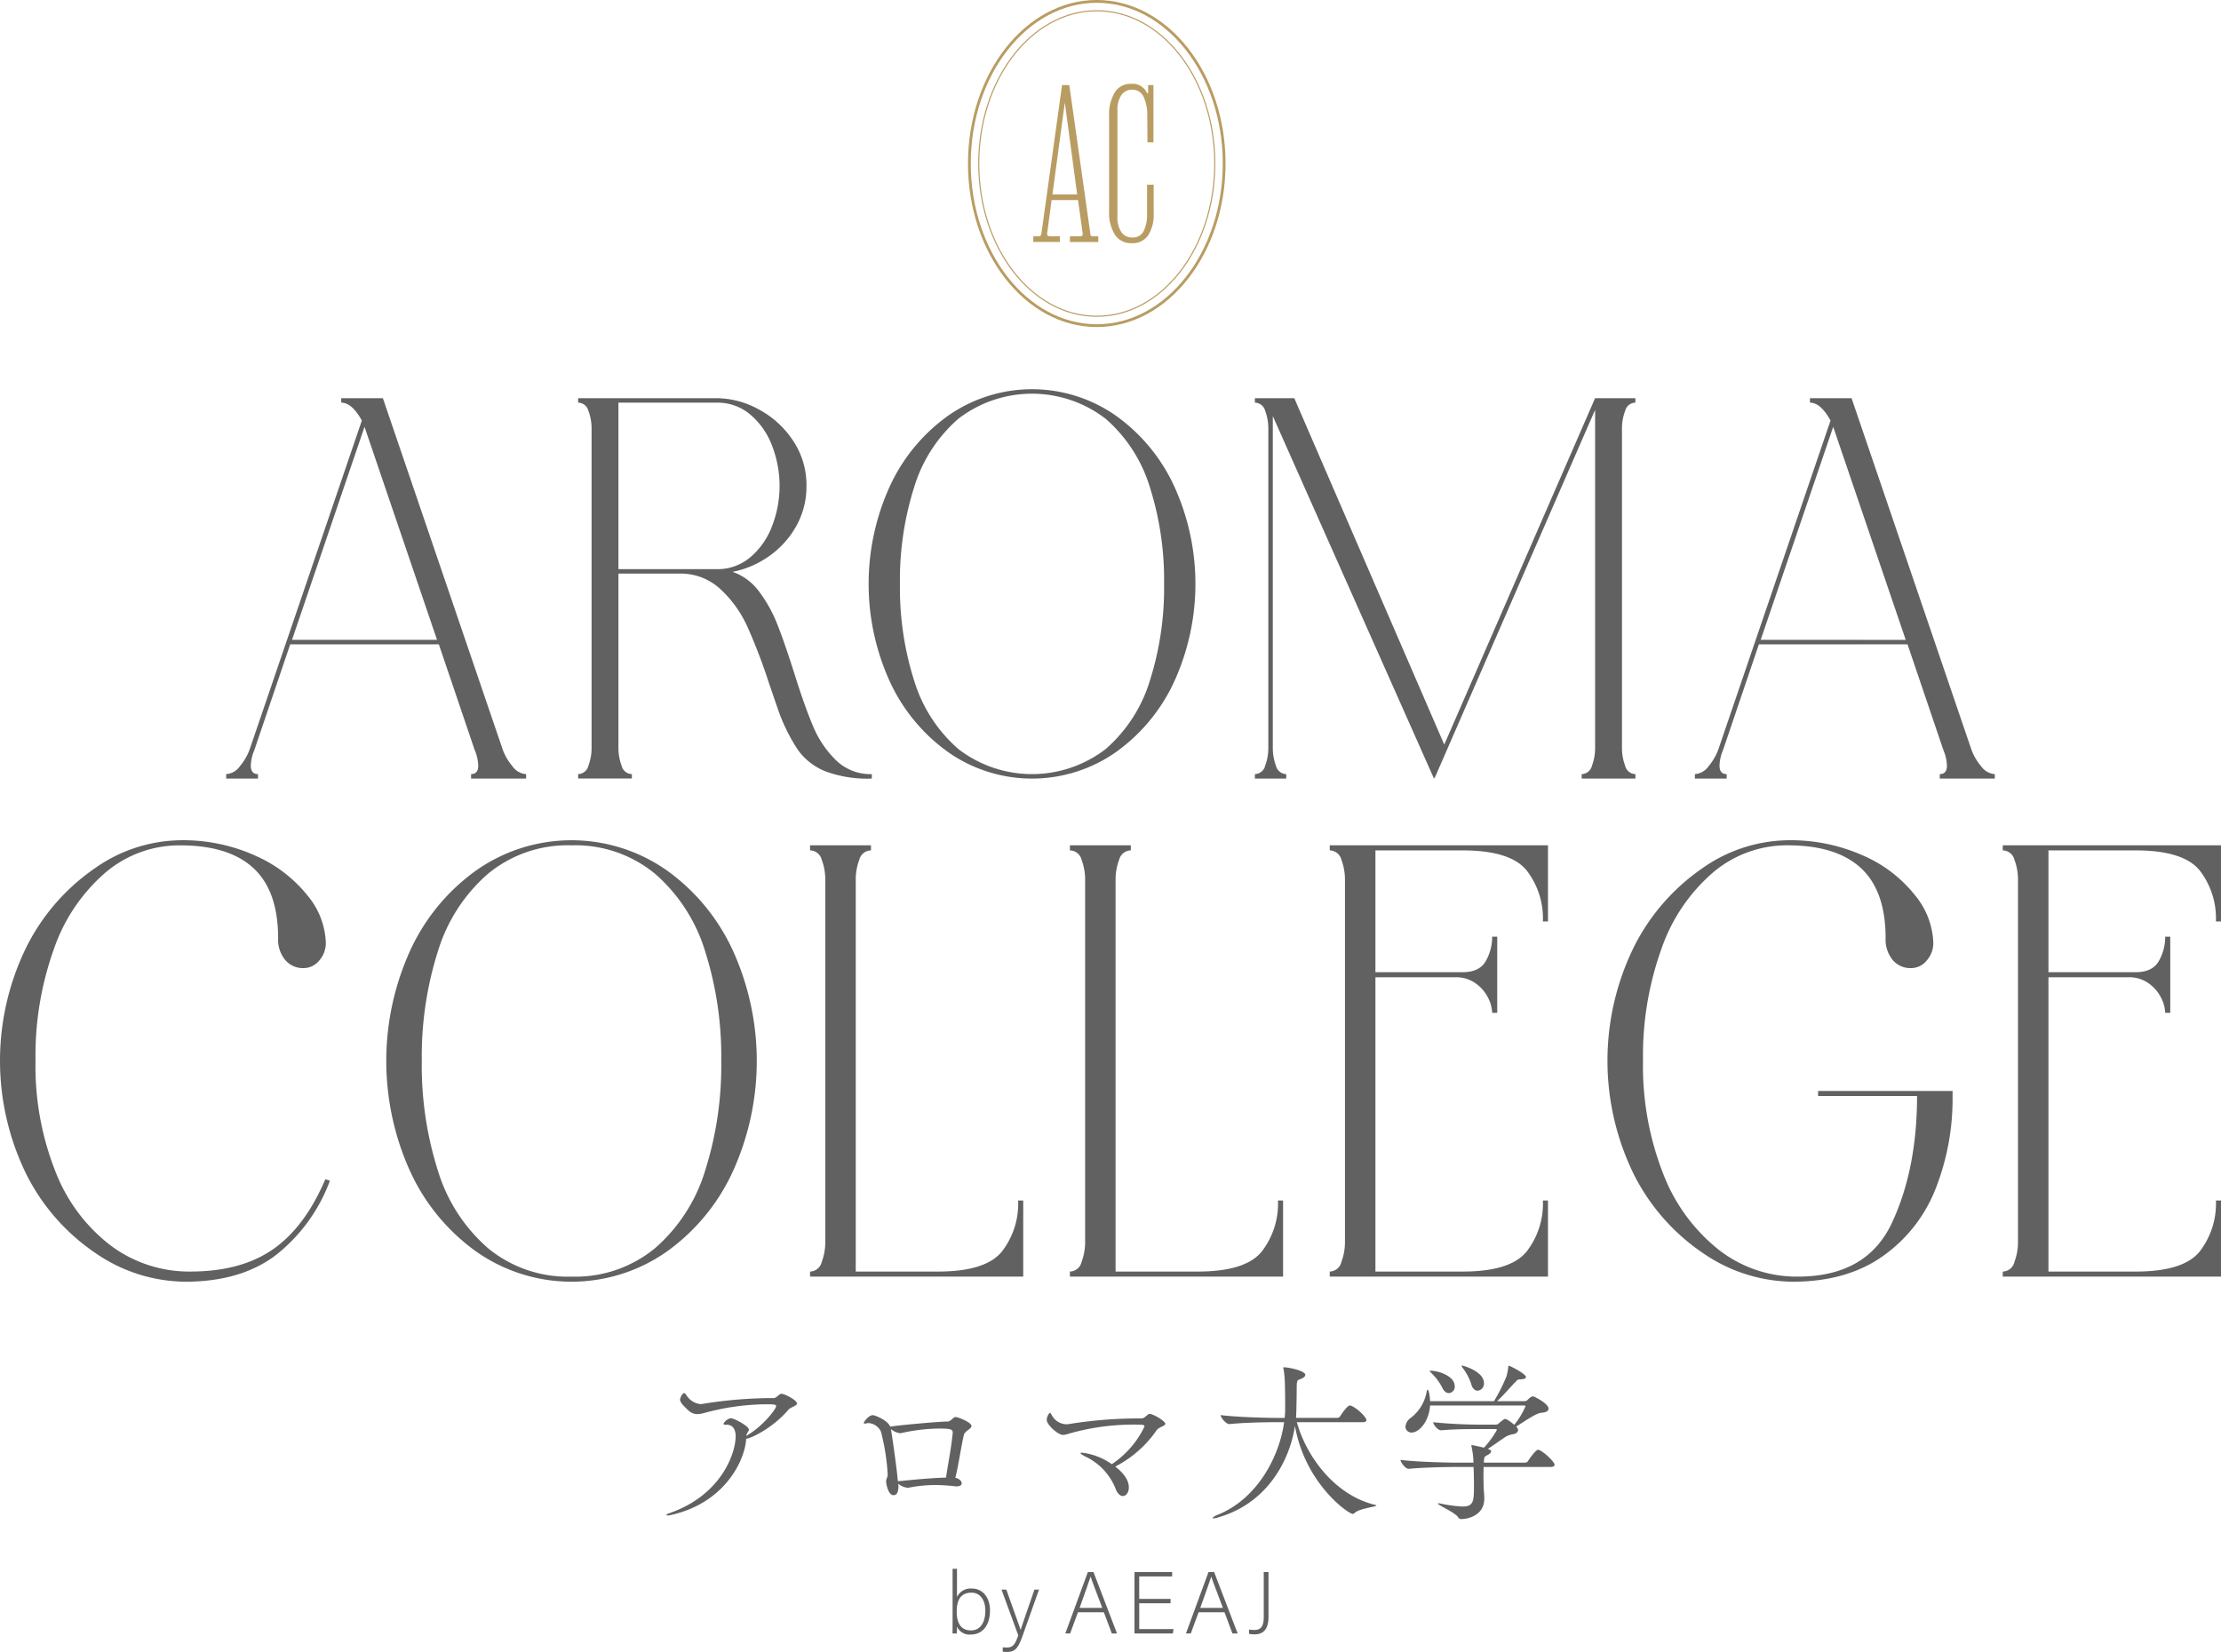 <svg xmlns="http://www.w3.org/2000/svg" width="399.457" height="297.182" viewBox="0 0 399.457 297.182">
  <g id="AEAJ-LOGO" transform="translate(-442.653 -126.493)">
    <g id="by_aeaj" data-name="by aeaj">
      <path id="パス_1918" data-name="パス 1918" d="M177.758,237.049h.789v5.069a2.722,2.722,0,0,1,2.7-1.516c1.864,0,3.238,1.531,3.238,3.963,0,2.495-1.232,4.311-3.443,4.311a2.451,2.451,0,0,1-2.495-1.437c0,.506-.015,1.026-.032,1.248h-.773c.016-.9.016-1.8.016-2.7Zm5.89,7.532c0-1.973-.979-3.237-2.479-3.237-1.973,0-2.669,1.342-2.669,3.41,0,1.864.616,3.379,2.574,3.379,1.594,0,2.573-1.327,2.573-3.553" transform="translate(436.223 171.672)" fill="#616161"/>
      <path id="パス_1919" data-name="パス 1919" d="M186.013,240.192c1.593,4.515,2.289,6.379,2.557,7.232h.017c.314-.963.947-2.795,2.479-7.232h.822l-2.97,8.353c-.836,2.336-1.405,2.858-2.827,2.858a5.378,5.378,0,0,1-.726-.048v-.789a5.324,5.324,0,0,0,.711.046c1.138,0,1.5-.551,2.084-2.179l-3.014-8.241Z" transform="translate(437.635 172.272)" fill="#616161"/>
      <path id="パス_1920" data-name="パス 1920" d="M197.053,244.772l-1.405,3.821h-.869l4.058-11.053h1.011l4.232,11.053h-.932l-1.436-3.821Zm4.374-.789c-1.231-3.284-1.864-4.863-2.084-5.605h-.017c-.268.837-.979,2.795-1.973,5.605Z" transform="translate(439.473 171.766)" fill="#616161"/>
      <path id="パス_1921" data-name="パス 1921" d="M211.72,243.161h-5.637V247.8h6.173l-.125.791h-6.9V237.54H212v.788h-5.921v4.043h5.637Z" transform="translate(441.467 171.766)" fill="#616161"/>
      <path id="パス_1922" data-name="パス 1922" d="M215.275,244.772l-1.405,3.821H213l4.058-11.053h1.011l4.232,11.053h-.934l-1.436-3.821Zm4.374-.789c-1.231-3.284-1.862-4.863-2.084-5.605h-.015c-.268.837-.979,2.795-1.974,5.605Z" transform="translate(442.95 171.766)" fill="#616161"/>
      <path id="パス_1923" data-name="パス 1923" d="M226.031,245.577c0,2.464-1.09,3.175-2.558,3.175a4.428,4.428,0,0,1-.948-.1v-.774a5.408,5.408,0,0,0,.979.079c1.484,0,1.673-1.153,1.673-2.4V237.54h.854Z" transform="translate(444.767 171.766)" fill="#616161"/>
    </g>
    <g id="アロマ大学">
      <path id="パス_1903" data-name="パス 1903" d="M149.214,218c2.786-1.672,5.047-4.644,5.047-5.139,0-.341-.464-.341-2.167-.341a43.468,43.468,0,0,0-10.929,1.61,4.734,4.734,0,0,1-1.022.155,2.307,2.307,0,0,1-1.61-.619c-1.146-1.053-1.549-1.579-1.549-2.012,0-.186.373-1.146.744-1.146.186,0,.279.248.526.557a3.374,3.374,0,0,0,2.446,1.424c.062,0,.155-.031.248-.031a80.316,80.316,0,0,1,11.8-1.053H153.8c.372,0,.681-.341.96-.557a.721.721,0,0,1,.464-.217c.557,0,2.786,1.146,2.786,1.734,0,.464-1.082.619-1.548,1.146-2.879,3.375-6.873,5.2-7.585,5.2-.155,3.5-3.5,11.455-13.5,13.717a2.815,2.815,0,0,1-.588.092c-.155,0-.248-.031-.248-.092,0-.093.186-.217.588-.341,9.164-3.19,11.858-10.621,11.858-13.872,0-.186,0-2.012-1.579-2.012-.31,0-.619,0-.619-.186a1.962,1.962,0,0,1,1.3-.991c.681,0,3.282,1.455,3.282,2.043,0,.31-.4.557-.464,1.176Z" transform="translate(427.979 166.607)" fill="#616161"/>
      <path id="パス_1904" data-name="パス 1904" d="M172.2,226.9a3.224,3.224,0,0,1-1.641-.712h-.031a3.088,3.088,0,0,1,.062.5c-.062,1.053-.31,1.548-.9,1.548-.96,0-1.331-2.043-1.331-2.539,0-.341.248-.681.279-.991v-.248a38.525,38.525,0,0,0-1.207-7.647,2.638,2.638,0,0,0-2.26-1.548.6.6,0,0,0-.248.031,1.059,1.059,0,0,1-.4.062c-.124,0-.187-.031-.187-.124,0-.155.868-1.393,1.642-1.393.339,0,2.632.867,3.127,2.074.433-.155,8.3-.9,10.31-.929.372,0,.712-.341.991-.588.155-.124.248-.217.433-.217.5,0,2.879.96,2.879,1.61,0,.526-1.238.9-1.393,1.672-.557,2.508-.96,5.48-1.517,7.647.681.124,1.146.588,1.146.991,0,.31-.279.557-.96.557-.093,0-.186-.031-.31-.031a32.9,32.9,0,0,0-3.591-.217,24.676,24.676,0,0,0-4.768.5Zm-1.393-1.207c.9-.062,5.17-.557,8.328-.619.31-2.2.867-4.83,1.177-7.771,0-.093.031-.186.031-.279,0-.65-.341-.774-2.508-.774a32.06,32.06,0,0,0-6.842.836h-.124a3.243,3.243,0,0,1-1.61-.712h-.031c.155.774,1.115,7.462,1.238,9.319Z" transform="translate(433.664 167.242)" fill="#616161"/>
      <path id="パス_1905" data-name="パス 1905" d="M209.062,214.485c.372,0,.713-.372.991-.588.156-.124.248-.217.433-.217.65,0,2.819,1.3,2.819,1.765,0,.433-1.115.557-1.548,1.146a20.4,20.4,0,0,1-7.463,6.564c.774.588,2.447,2.014,2.447,3.747,0,.929-.5,1.548-1.084,1.548-.466,0-.961-.4-1.332-1.393a10.764,10.764,0,0,0-5.449-5.729c-.526-.279-.8-.464-.8-.588,0-.062.061-.093.217-.093a11.641,11.641,0,0,1,5.387,2.076,16.966,16.966,0,0,0,5.881-6.782c0-.248-.277-.31-.587-.31-.5-.031-.961-.031-1.424-.031a42.119,42.119,0,0,0-11.734,1.672,3.252,3.252,0,0,1-.93.186c-.836,0-2.91-1.765-2.91-2.725,0-.5.4-1.238.588-1.238.124,0,.217.248.372.5a3.063,3.063,0,0,0,2.539,1.548,2.043,2.043,0,0,0,.433-.031,79.07,79.07,0,0,1,12.231-1.022Z" transform="translate(438.938 167.178)" fill="#616161"/>
      <path id="パス_1906" data-name="パス 1906" d="M246.481,231.467c0,.248-3.1.526-3.932,1.362a.49.49,0,0,1-.31.155c-.8,0-8.576-5.449-10.4-15.822-1.022,6.6-5.232,13.934-13.685,16.41a3.938,3.938,0,0,1-.961.217c-.123,0-.155-.031-.155-.062,0-.124.4-.4.9-.588,7.06-2.817,11.085-10.372,11.951-16.657h-1.454c-1.7,0-5.636.061-8.39.341h-.031c-.589,0-1.548-1.209-1.548-1.611,3.158.373,8.328.5,10.093.5h1.424a14.443,14.443,0,0,0,.093-1.609c0-5.172-.093-6.039-.31-7.277a.337.337,0,0,1-.031-.155.067.067,0,0,1,.062-.062c1.053,0,3.9.65,3.9,1.362,0,.31-.372.557-.836.743-.619.248-.712.093-.712,1.889,0,1.238-.031,2.384-.062,3.622,0,.5-.031.991-.062,1.486h7.4a.642.642,0,0,0,.528-.279c.185-.31,1.3-1.951,1.734-1.951.092,0,.155.031.216.031.991.342,2.786,2.043,2.786,2.6,0,.185-.155.372-.681.372H232.177c1.672,6.037,6.688,13.065,14.026,14.861.186.031.277.093.277.124" transform="translate(443.72 165.863)" fill="#616161"/>
      <path id="パス_1907" data-name="パス 1907" d="M273.113,224.21c0,.185-.155.372-.681.372H260.356c0,.587-.03,1.175-.03,1.734,0,.587.03,1.146.03,1.671,0,.619.125,1.58.125,2.261,0,3.22-3.189,3.715-4.15,3.715-.277,0-.433-.124-.618-.4-.5-.774-3.593-2.136-3.593-2.384,0-.031.062-.063.125-.063a3.344,3.344,0,0,1,.4.063,24.672,24.672,0,0,0,3.931.526c2.014,0,2.043-1.053,2.043-3.746,0-1.115-.03-2.292-.062-3.19v-.185H255.9c-1.734,0-6.222.061-9.008.339h-.032c-.588,0-1.454-1.206-1.454-1.609,3.188.4,8.854.5,10.65.5h2.477a15.206,15.206,0,0,0-.341-2.85.867.867,0,0,1-.031-.248c0-.062,0-.062.061-.062.218,0,1.828.372,2.2.464a17.022,17.022,0,0,0,2.322-3.189c0-.093-.063-.155-.279-.155H259.49c-2.2,0-4.15,0-6.813.217h-.03c-.5,0-1.363-1.022-1.363-1.455,3.468.372,7.122.433,8.237.433h2.972a.8.8,0,0,0,.65-.279c.9-.743.991-.743,1.053-.743.433,0,1.609.991,1.672,1.053a13.865,13.865,0,0,0,2.012-3.313c0-.093-.062-.155-.186-.155H250.727c-.186,2.848-1.949,4.861-3.313,4.861a1.058,1.058,0,0,1-1.113-1.053,2.11,2.11,0,0,1,.866-1.517,7.554,7.554,0,0,0,2.942-4.768c.03-.248.123-.372.185-.372.125,0,.373.681.433,2.074h11.488a31.808,31.808,0,0,0,2.2-4.334,9.03,9.03,0,0,0,.372-1.765c.03-.217.03-.279.124-.279.186,0,3.065,1.455,3.065,2.043,0,.248-.372.372-.96.4a.9.9,0,0,0-.836.372c-.62.588-2.384,2.663-3.406,3.56h4.985a.923.923,0,0,0,.526-.248c.031-.031.526-.619.991-.619.186,0,2.755,1.3,2.755,2.2,0,.372-.341.681-1.238.743-1.053.062-3.158,1.641-4.582,2.477l.124.155a.764.764,0,0,1,.216.5c0,.341-.37.619-.773.712a3.732,3.732,0,0,0-1.672.619c-.96.65-2.014,1.424-3,2.045.032,0,.063.03.093.03.373.125.5.279.5.433,0,.248-.308.464-.649.65-.589.31-.589.31-.65,1.363h7.4a.644.644,0,0,0,.528-.28c.433-.68,1.455-2.042,1.8-2.042.65,0,3,2.105,3,2.725m-17.958-14.15A1.155,1.155,0,0,1,254.1,211.3c-.4,0-.866-.279-1.206-1.022a9.829,9.829,0,0,0-1.981-2.632c-.155-.155-.248-.248-.248-.31s.061-.062.216-.062c1.177,0,4.273.867,4.273,2.786m5.264-.557a1.265,1.265,0,0,1-1.146,1.362c-.433,0-.929-.341-1.147-1.207a9.757,9.757,0,0,0-1.548-2.91.749.749,0,0,1-.186-.341c0-.031.032-.062.093-.062.155,0,3.933,1.022,3.933,3.158" transform="translate(449.132 165.814)" fill="#616161"/>
    </g>
    <g id="AC-MAIN" transform="translate(442.653 196.514)">
      <path id="パス_1908" data-name="パス 1908" d="M82.989,200.556q-5.752,4.019-14.879,4.017a23.549,23.549,0,0,1-14.286-4.656,30.618,30.618,0,0,1-9.95-13.281,51.377,51.377,0,0,1-3.606-19.945,56.931,56.931,0,0,1,3.332-20.22,31.837,31.837,0,0,1,9.266-13.692A20.553,20.553,0,0,1,66.284,127.9q8.763,0,13.189,4.108T83.9,144.6a5.744,5.744,0,0,0,1.278,3.925,4.164,4.164,0,0,0,3.285,1.46,3.629,3.629,0,0,0,2.831-1.369,4.728,4.728,0,0,0,1.186-3.194,13.99,13.99,0,0,0-3.287-8.49,24.7,24.7,0,0,0-9.264-7.12,31.557,31.557,0,0,0-13.647-2.829A27.269,27.269,0,0,0,50.9,132.049,37.611,37.611,0,0,0,38.626,146.2a46.414,46.414,0,0,0,.045,40.986,37.349,37.349,0,0,0,12.506,14.149A28.781,28.781,0,0,0,67.2,206.4q9.949,0,16.248-4.747a30.457,30.457,0,0,0,9.767-13.419l-.82-.274q-3.653,8.583-9.4,12.6" transform="translate(-33.879 -45.842)" fill="#616161"/>
      <path id="パス_1909" data-name="パス 1909" d="M142.563,132.323a29.809,29.809,0,0,0-34.048,0,36.281,36.281,0,0,0-11.958,14.423,48.044,48.044,0,0,0,0,39.891,36.265,36.265,0,0,0,11.958,14.423,29.809,29.809,0,0,0,34.048,0,36.294,36.294,0,0,0,11.958-14.423,48.045,48.045,0,0,0,0-39.891,36.311,36.311,0,0,0-11.958-14.423m6.983,54.176a30.067,30.067,0,0,1-8.992,13.875,22.511,22.511,0,0,1-15.016,5.112,22.5,22.5,0,0,1-15.015-5.112,30.03,30.03,0,0,1-8.992-13.875,62.412,62.412,0,0,1-2.921-19.808,62.425,62.425,0,0,1,2.921-19.809,30.033,30.033,0,0,1,8.992-13.874,22.508,22.508,0,0,1,15.015-5.112,22.518,22.518,0,0,1,15.016,5.112,30.07,30.07,0,0,1,8.992,13.874,62.492,62.492,0,0,1,2.921,19.809,62.479,62.479,0,0,1-2.921,19.808" transform="translate(-22.748 -45.842)" fill="#616161"/>
      <path id="パス_1910" data-name="パス 1910" d="M190.735,200.822q-2.924,3.608-11.5,3.606H164.445v-70.47a10.1,10.1,0,0,1,.638-3.606,2.2,2.2,0,0,1,2.1-1.689v-.913H156.229v.913a2.2,2.2,0,0,1,2.1,1.689,10.1,10.1,0,0,1,.639,3.606v65.176a10.205,10.205,0,0,1-.639,3.559,2.213,2.213,0,0,1-2.1,1.735v.912h38.339V191.648h-.913a14.1,14.1,0,0,1-2.92,9.174" transform="translate(-10.535 -45.696)" fill="#616161"/>
      <path id="パス_1911" data-name="パス 1911" d="M229.98,200.822q-2.924,3.608-11.5,3.606H203.69v-70.47a10.1,10.1,0,0,1,.638-3.606,2.2,2.2,0,0,1,2.1-1.689v-.913H195.474v.913a2.2,2.2,0,0,1,2.1,1.689,10.1,10.1,0,0,1,.639,3.606v65.176a10.206,10.206,0,0,1-.639,3.559,2.213,2.213,0,0,1-2.1,1.735v.912h38.339V191.648H232.9a14.1,14.1,0,0,1-2.92,9.174" transform="translate(-3.047 -45.696)" fill="#616161"/>
      <path id="パス_1912" data-name="パス 1912" d="M234.719,128.663a2.2,2.2,0,0,1,2.1,1.689,10.127,10.127,0,0,1,.639,3.606v65.176a10.228,10.228,0,0,1-.639,3.559,2.215,2.215,0,0,1-2.1,1.735v.913H273.97V191.648h-.913a14.1,14.1,0,0,1-2.921,9.174q-2.922,3.608-11.5,3.606h-15.7V151.484h14.423a5.969,5.969,0,0,1,3.606,1.1,6.99,6.99,0,0,1,2.236,2.6,6.311,6.311,0,0,1,.73,2.692h.913V144.182h-.913a8.72,8.72,0,0,1-1.141,4.381q-1.141,2.009-4.153,2.008h-15.7V128.663h15.7q8.579,0,11.5,3.606a14.1,14.1,0,0,1,2.921,9.174h.913V127.75H234.719Z" transform="translate(4.44 -45.696)" fill="#616161"/>
      <path id="パス_1913" data-name="パス 1913" d="M314.547,172.99h17.8q0,13.145-4.519,22.82T310.9,205.487A22.815,22.815,0,0,1,296.61,200.6a32.15,32.15,0,0,1-9.95-13.692,53.018,53.018,0,0,1-3.6-20.22,56.876,56.876,0,0,1,3.332-20.219,31.836,31.836,0,0,1,9.264-13.693,20.554,20.554,0,0,1,13.418-4.883q8.765,0,13.192,4.108t4.426,12.6a5.739,5.739,0,0,0,1.279,3.925,4.16,4.16,0,0,0,3.285,1.46,3.627,3.627,0,0,0,2.829-1.369,4.722,4.722,0,0,0,1.186-3.194,14.177,14.177,0,0,0-3.284-8.536,24.1,24.1,0,0,0-9.267-7.12,31.984,31.984,0,0,0-13.646-2.784,27.275,27.275,0,0,0-15.382,5.066A37.619,37.619,0,0,0,281.411,146.2a46.414,46.414,0,0,0,.045,40.986,37.349,37.349,0,0,0,12.506,14.149,28.778,28.778,0,0,0,16.02,5.066q9.674,0,16.157-4.564a26.749,26.749,0,0,0,9.539-12.14,44.256,44.256,0,0,0,3.057-16.7v-.913H314.547Z" transform="translate(12.444 -45.842)" fill="#616161"/>
      <path id="パス_1914" data-name="パス 1914" d="M360.287,128.663q8.579,0,11.5,3.606a14.1,14.1,0,0,1,2.921,9.174h.913V127.75H336.371v.913a2.2,2.2,0,0,1,2.1,1.689,10.127,10.127,0,0,1,.639,3.606v65.176a10.228,10.228,0,0,1-.639,3.559,2.215,2.215,0,0,1-2.1,1.735v.913h39.251V191.648h-.913a14.1,14.1,0,0,1-2.921,9.174q-2.922,3.608-11.5,3.606h-15.7V151.484h14.423a5.969,5.969,0,0,1,3.606,1.1,6.991,6.991,0,0,1,2.236,2.6,6.311,6.311,0,0,1,.73,2.692h.913V144.182h-.913a8.72,8.72,0,0,1-1.141,4.381q-1.141,2.009-4.154,2.008h-15.7V128.663Z" transform="translate(23.835 -45.696)" fill="#616161"/>
      <path id="パス_1924" data-name="パス 1924" d="M153.768,95.017a24.953,24.953,0,0,1,3.262,5.878q1.288,3.262,2.978,8.575,1.933,6.2,3.463,9.782a18.366,18.366,0,0,0,4.106,6.079,8.888,8.888,0,0,0,6.441,2.5v.8A21.787,21.787,0,0,1,165.6,127.3a11.236,11.236,0,0,1-4.872-3.824,32.719,32.719,0,0,1-3.543-7.166L155.5,111.4a100.4,100.4,0,0,0-3.9-10.185,20.929,20.929,0,0,0-4.831-6.683,10.482,10.482,0,0,0-7.366-2.778H128.447v31.4a9.025,9.025,0,0,0,.563,3.14,1.953,1.953,0,0,0,1.853,1.53v.8H121.2v-.8a1.952,1.952,0,0,0,1.852-1.53,9.025,9.025,0,0,0,.563-3.14V65.671a8.93,8.93,0,0,0-.563-3.181A1.943,1.943,0,0,0,121.2,61v-.8H146.16a15.873,15.873,0,0,1,7.447,1.973,16.967,16.967,0,0,1,6.2,5.594,14.3,14.3,0,0,1,2.457,8.213,14.482,14.482,0,0,1-1.892,7.327A16.218,16.218,0,0,1,155.42,88.7a16.938,16.938,0,0,1-6.442,2.738,10.018,10.018,0,0,1,4.791,3.582m-7.608-4.065a9.081,9.081,0,0,0,6.039-2.173,13.577,13.577,0,0,0,3.9-5.636,19.983,19.983,0,0,0,0-14.331,13.569,13.569,0,0,0-3.9-5.636A9.07,9.07,0,0,0,146.16,61H128.447V90.952Z" transform="translate(-17.218 -58.585)" fill="#616161"/>
      <path id="パス_1925" data-name="パス 1925" d="M168.9,76.274a31.994,31.994,0,0,1,10.547-12.72,26.286,26.286,0,0,1,30.031,0,32.026,32.026,0,0,1,10.548,12.72,42.382,42.382,0,0,1,0,35.184,32.013,32.013,0,0,1-10.548,12.721,26.286,26.286,0,0,1-30.031,0A31.981,31.981,0,0,1,168.9,111.458a42.37,42.37,0,0,1,0-35.184m4.387,35.064a26.506,26.506,0,0,0,7.931,12.238,21.709,21.709,0,0,0,26.489,0,26.524,26.524,0,0,0,7.931-12.238,55.15,55.15,0,0,0,2.576-17.471A55.156,55.156,0,0,0,215.635,76.4,26.53,26.53,0,0,0,207.7,64.158a21.709,21.709,0,0,0-26.489,0A26.512,26.512,0,0,0,173.285,76.4a55.088,55.088,0,0,0-2.577,17.471,55.083,55.083,0,0,0,2.577,17.471" transform="translate(-8.848 -58.843)" fill="#616161"/>
      <path id="パス_1926" data-name="パス 1926" d="M290,62.49a8.879,8.879,0,0,0-.564,3.181v57.487A8.972,8.972,0,0,0,290,126.3a1.951,1.951,0,0,0,1.853,1.529v.8h-9.663v-.8a1.953,1.953,0,0,0,1.852-1.529,9.025,9.025,0,0,0,.563-3.14V62.288l-28.9,66.343.082-.322-.162.322L226.636,63.416v59.741a9.024,9.024,0,0,0,.562,3.14,1.953,1.953,0,0,0,1.853,1.529v.8h-5.636v-.8a1.952,1.952,0,0,0,1.851-1.529,9,9,0,0,0,.564-3.14V65.67a8.9,8.9,0,0,0-.564-3.181A1.943,1.943,0,0,0,223.415,61v-.8H230.5l26.973,62.318L284.6,60.195h7.248V61A1.943,1.943,0,0,0,290,62.49" transform="translate(2.284 -58.585)" fill="#616161"/>
      <path id="パス_1927" data-name="パス 1927" d="M341.358,126.417a3.251,3.251,0,0,0,2.455,1.41v.8h-9.9v-.8c.857,0,1.288-.51,1.288-1.53a7.781,7.781,0,0,0-.644-2.817l-6.441-19H301.383l-6.441,19a7.756,7.756,0,0,0-.644,2.817q0,1.531,1.288,1.53v.8h-5.717v-.8a3.253,3.253,0,0,0,2.457-1.41,10.136,10.136,0,0,0,1.731-2.938l20.209-59.259Q312.494,61,310.561,61v-.8h7.489l21.577,63.284a10,10,0,0,0,1.73,2.938m-13.567-22.744L314.748,65.349l-13.043,38.325Z" transform="translate(14.963 -58.585)" fill="#616161"/>
      <path id="パス_1928" data-name="パス 1928" d="M119.531,126.417a3.251,3.251,0,0,0,2.455,1.41v.8h-9.9v-.8c.857,0,1.288-.51,1.288-1.53a7.781,7.781,0,0,0-.644-2.817l-6.441-19H79.556l-6.441,19a7.756,7.756,0,0,0-.644,2.817q0,1.531,1.288,1.53v.8H68.042v-.8a3.253,3.253,0,0,0,2.457-1.41,10.137,10.137,0,0,0,1.731-2.938L92.439,64.221Q90.667,61,88.734,61v-.8h7.489L117.8,123.48a10,10,0,0,0,1.73,2.938m-13.567-22.744L92.921,65.349,79.879,103.673Z" transform="translate(-27.361 -58.585)" fill="#616161"/>
    </g>
    <g id="AC-ICON" transform="translate(-2.469 30)">
      <path id="パス_1915" data-name="パス 1915" d="M205.276,58.583c-12.633,0-22.912-13.084-22.912-29.166S192.643.251,205.276.251s22.913,13.083,22.913,29.166S217.91,58.583,205.276,58.583Z" transform="translate(437.104 96.492)" fill="none" stroke="#b99c62" stroke-miterlimit="10" stroke-width="0.5"/>
      <ellipse id="楕円形_6" data-name="楕円形 6" cx="21.225" cy="27.478" rx="21.225" ry="27.478" transform="translate(621.157 98.431)" fill="none" stroke="#b99c62" stroke-miterlimit="10" stroke-width="0.2"/>
      <g id="グループ_151" data-name="グループ 151" transform="translate(630.961 111.578)">
        <path id="パス_1916" data-name="パス 1916" d="M192.015,41.116V40.1h1q.382,0,.46-.474l3.718-26.731h1.3l3.794,26.768a.38.38,0,0,0,.422.437h1v1.019h-5.1V40.1h1.84c.331,0,.485-.158.458-.474l-.843-6.046H195.31l-.8,6.009a.446.446,0,0,0,.5.511h1.8v1.019Zm3.449-8.558h4.445l-2.222-16.533Z" transform="translate(-192.015 -12.674)" fill="#b99c62"/>
        <path id="パス_1917" data-name="パス 1917" d="M207.533,41.37a3.458,3.458,0,0,1-3.008-1.493,7.543,7.543,0,0,1-1.055-4.37V18.572a7.8,7.8,0,0,1,1.016-4.333,3.3,3.3,0,0,1,2.932-1.53,2.825,2.825,0,0,1,2.875,1.675.16.16,0,0,0,.116.037c.051,0,.077-.049.077-.145V12.928h.957V23.234h-1.073l-.038-4.844a7.629,7.629,0,0,0-.689-3.4,2.127,2.127,0,0,0-1.993-1.221,2.283,2.283,0,0,0-1.993.984,4.616,4.616,0,0,0-.689,2.695V36.6a4.76,4.76,0,0,0,.689,2.767,2.323,2.323,0,0,0,2.032.984,2.088,2.088,0,0,0,1.993-1.166,6.579,6.579,0,0,0,.612-3.059v-5.28h1.188v5.135a6.925,6.925,0,0,1-.978,3.969,3.359,3.359,0,0,1-2.97,1.421" transform="translate(-189.829 -12.709)" fill="#b99c62"/>
      </g>
    </g>
  </g>
</svg>
